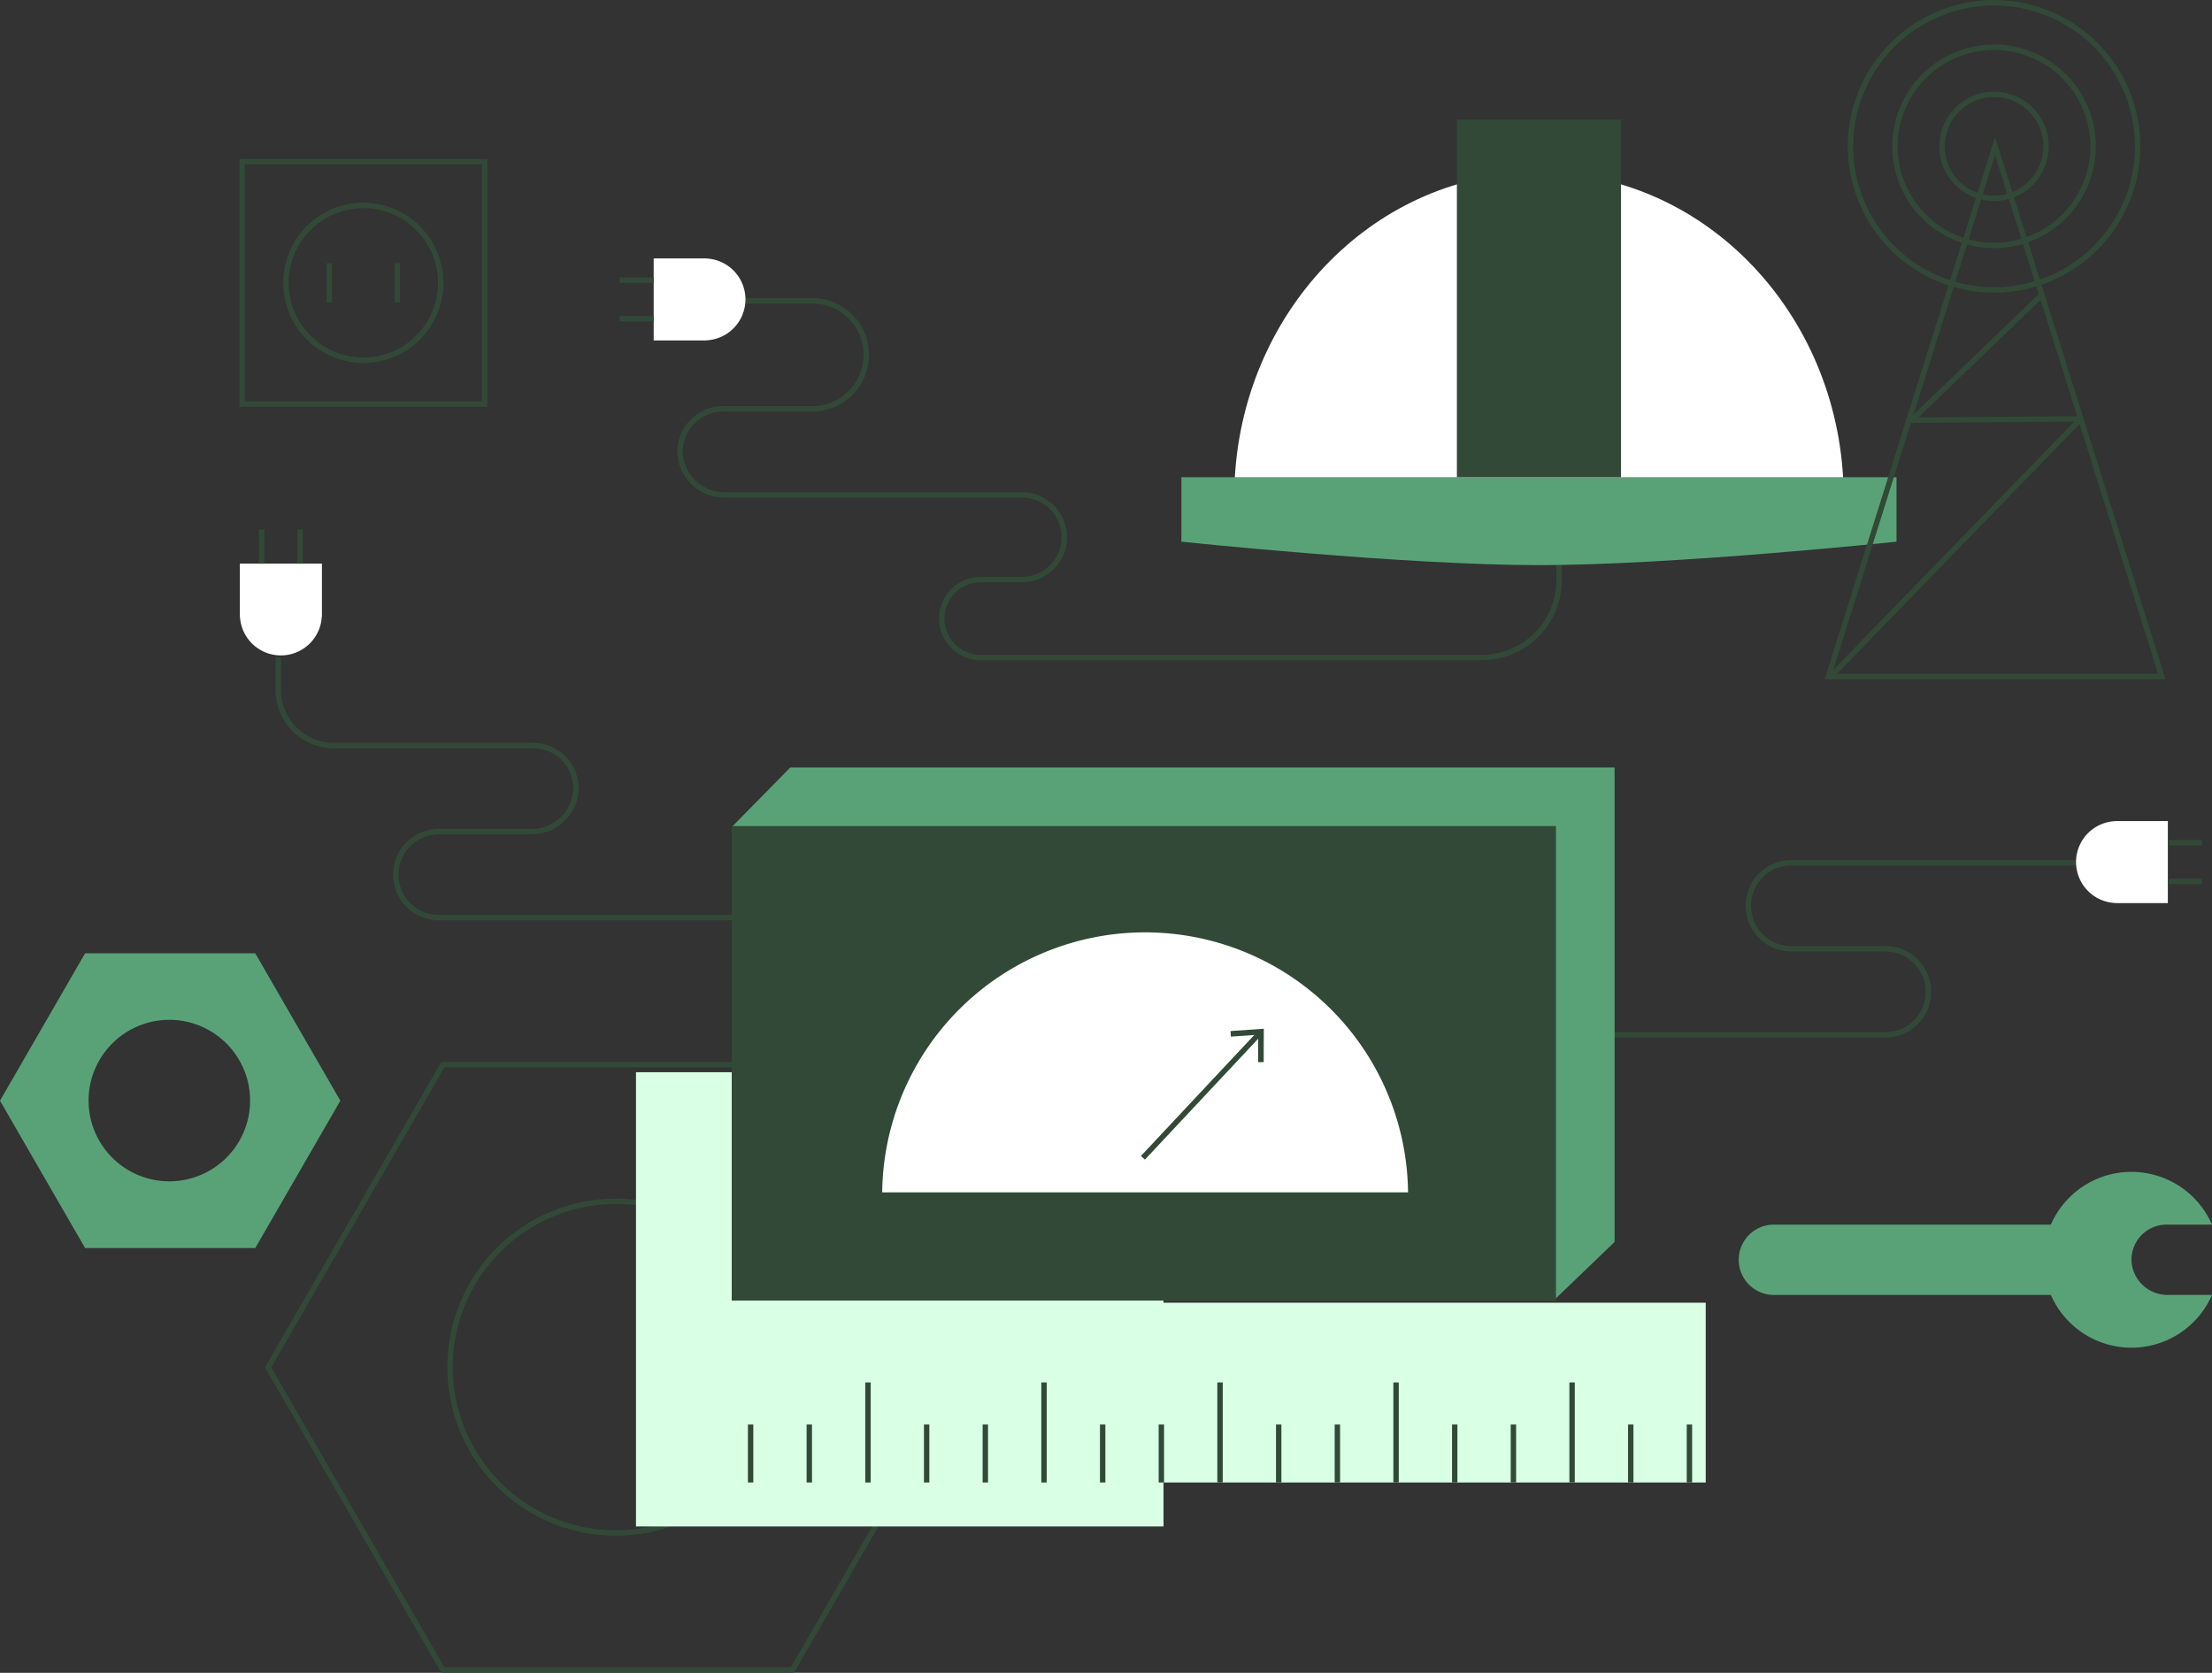<?xml version="1.0" encoding="UTF-8"?>
<svg xmlns="http://www.w3.org/2000/svg" xmlns:xlink="http://www.w3.org/1999/xlink" id="Gruppe_1085" data-name="Gruppe 1085" width="410" height="310.091" viewBox="0 0 410 310.091">
  <rect x="0" y="0" width="410" height="310.091" fill="#333333" stroke="none"/>
  <defs>
    <clipPath id="clip-path">
      <rect id="Rechteck_920" data-name="Rechteck 920" width="410" height="310.091" fill="none"></rect>
    </clipPath>
  </defs>
  <g id="Gruppe_1084" data-name="Gruppe 1084" clip-path="url(#clip-path)">
    <path id="Pfad_936" data-name="Pfad 936" d="M145.422,191.6H80.633L48.239,247.707l32.394,56.108h64.789l32.394-56.108Zm-32.714,86.81a30.745,30.745,0,1,1,30.746-30.746A30.746,30.746,0,0,1,112.708,278.408Z" transform="translate(1.451 5.761)" fill="none" stroke="#324938" stroke-width="1"></path>
    <path id="Pfad_937" data-name="Pfad 937" d="M47.314,171.558H15.771L0,198.875l15.771,27.316H47.314l15.771-27.316ZM31.387,213.823a14.969,14.969,0,1,1,14.969-14.969,14.969,14.969,0,0,1-14.969,14.969" transform="translate(0 5.159)" fill="#59a278"></path>
    <path id="Pfad_938" data-name="Pfad 938" d="M378.407,155.258h-55.84a7.977,7.977,0,0,0,0,15.954h17.557" transform="translate(9.46 4.669)" fill="none" stroke="#324938" stroke-width="1"></path>
    <path id="Pfad_939" data-name="Pfad 939" d="M340.98,170.746a7.977,7.977,0,1,1,0,15.954H282.172" transform="translate(8.485 5.134)" fill="none" stroke="#324938" stroke-width="1"></path>
    <path id="Pfad_940" data-name="Pfad 940" d="M79.722,150.593H96.943a8.2,8.2,0,0,0,8.308-7.732,7.976,7.976,0,0,0-7.973-8.222H60.372a10.3,10.3,0,0,1-10.3-10.3v-6.011" transform="translate(1.506 3.558)" fill="none" stroke="#324938" stroke-width="1"></path>
    <path id="Pfad_941" data-name="Pfad 941" d="M79.2,149.651a7.977,7.977,0,0,0,0,15.954h58.808" transform="translate(2.142 4.5)" fill="none" stroke="#324938" stroke-width="1"></path>
    <path id="Pfad_942" data-name="Pfad 942" d="M133.954,54.133H146.9a10.013,10.013,0,1,1-.038,20.026H130.346a7.978,7.978,0,0,0-7.975,8.188,8.222,8.222,0,0,0,8.345,7.767h54.939a7.847,7.847,0,1,1,0,15.693H178.1a7.224,7.224,0,1,0,0,14.448h92.879a14.311,14.311,0,0,0,14.311-14.311V92.832" transform="translate(3.68 1.628)" fill="none" stroke="#324938" stroke-width="1"></path>
    <path id="Pfad_943" data-name="Pfad 943" d="M134.637,54.105a7.6,7.6,0,0,0-7.234-7.586V46.5h-9.778V61.71H127.4v-.019a7.6,7.6,0,0,0,7.234-7.586" transform="translate(3.537 1.398)" fill="#fff"></path>
    <line id="Linie_70" data-name="Linie 70" x1="6.323" transform="translate(114.839 51.926)" fill="none" stroke="#324938" stroke-width="1"></line>
    <line id="Linie_71" data-name="Linie 71" x1="6.323" transform="translate(114.839 59.081)" fill="none" stroke="#324938" stroke-width="1"></line>
    <path id="Pfad_944" data-name="Pfad 944" d="M50.765,118.445a7.6,7.6,0,0,0,7.586-7.234h.019v-9.778H43.16v9.778h.019a7.6,7.6,0,0,0,7.586,7.234" transform="translate(1.298 3.05)" fill="#fff"></path>
    <line id="Linie_72" data-name="Linie 72" y1="6.323" transform="translate(55.64 98.159)" fill="none" stroke="#324938" stroke-width="1"></line>
    <line id="Linie_73" data-name="Linie 73" y1="6.323" transform="translate(48.485 98.159)" fill="none" stroke="#324938" stroke-width="1"></line>
    <path id="Pfad_945" data-name="Pfad 945" d="M373.57,155.361a7.6,7.6,0,0,0,7.234,7.586v.019h9.778v-15.21H380.8v.019a7.6,7.6,0,0,0-7.234,7.586" transform="translate(11.233 4.443)" fill="#fff"></path>
    <line id="Linie_74" data-name="Linie 74" x2="6.323" transform="translate(401.816 163.382)" fill="none" stroke="#324938" stroke-width="1"></line>
    <line id="Linie_75" data-name="Linie 75" x2="6.323" transform="translate(401.816 156.226)" fill="none" stroke="#324938" stroke-width="1"></line>
    <rect id="Rechteck_916" data-name="Rechteck 916" width="44.943" height="44.943" transform="translate(44.875 29.958)" fill="none" stroke="#324938" stroke-width="1"></rect>
    <path id="Pfad_946" data-name="Pfad 946" d="M65.8,65.66h0A14.344,14.344,0,1,1,80.142,51.317,14.343,14.343,0,0,1,65.8,65.66Z" transform="translate(1.547 1.112)" fill="none" stroke="#324938" stroke-width="1"></path>
    <line id="Linie_76" data-name="Linie 76" y1="7.264" transform="translate(73.644 48.797)" fill="none" stroke="#324938" stroke-width="1"></line>
    <line id="Linie_77" data-name="Linie 77" y1="7.264" transform="translate(61.049 48.797)" fill="none" stroke="#324938" stroke-width="1"></line>
    <path id="Pfad_947" data-name="Pfad 947" d="M345.131,97.831s-41.285,4.346-66.274,4.346-66.275-4.346-66.275-4.346V85.88H345.131Z" transform="translate(6.392 2.582)" fill="#59a278"></path>
    <path id="Pfad_948" data-name="Pfad 948" d="M278.569,31.034c-30,0-54.533,24.967-56.373,56.5H334.941c-1.84-31.529-26.369-56.5-56.373-56.5" transform="translate(6.682 0.933)" fill="#fff"></path>
    <rect id="Rechteck_917" data-name="Rechteck 917" width="30.421" height="66.274" transform="translate(270.039 22.187)" fill="#324938"></rect>
    <rect id="Rechteck_918" data-name="Rechteck 918" width="97.782" height="84.201" transform="translate(117.881 198.757)" fill="#d9ffe5"></rect>
    <rect id="Rechteck_919" data-name="Rechteck 919" width="180.353" height="33.325" transform="translate(135.808 241.485)" fill="#d9ffe5"></rect>
    <line id="Linie_78" data-name="Linie 78" y1="10.748" transform="translate(313.141 264.062)" fill="none" stroke="#324938" stroke-width="1"></line>
    <line id="Linie_79" data-name="Linie 79" y1="10.748" transform="translate(302.265 264.062)" fill="none" stroke="#324938" stroke-width="1"></line>
    <line id="Linie_80" data-name="Linie 80" y1="10.748" transform="translate(280.514 264.062)" fill="none" stroke="#324938" stroke-width="1"></line>
    <line id="Linie_81" data-name="Linie 81" y1="10.748" transform="translate(269.638 264.062)" fill="none" stroke="#324938" stroke-width="1"></line>
    <line id="Linie_82" data-name="Linie 82" y1="18.546" transform="translate(291.389 256.263)" fill="none" stroke="#324938" stroke-width="1"></line>
    <line id="Linie_83" data-name="Linie 83" y1="18.546" transform="translate(258.762 256.263)" fill="none" stroke="#324938" stroke-width="1"></line>
    <line id="Linie_84" data-name="Linie 84" y1="10.748" transform="translate(247.886 264.062)" fill="none" stroke="#324938" stroke-width="1"></line>
    <line id="Linie_85" data-name="Linie 85" y1="10.748" transform="translate(237.011 264.062)" fill="none" stroke="#324938" stroke-width="1"></line>
    <line id="Linie_86" data-name="Linie 86" y1="18.546" transform="translate(226.135 256.263)" fill="none" stroke="#324938" stroke-width="1"></line>
    <line id="Linie_87" data-name="Linie 87" y1="10.748" transform="translate(215.259 264.062)" fill="none" stroke="#324938" stroke-width="1"></line>
    <line id="Linie_88" data-name="Linie 88" y1="10.748" transform="translate(204.384 264.062)" fill="none" stroke="#324938" stroke-width="1"></line>
    <line id="Linie_89" data-name="Linie 89" y1="18.546" transform="translate(193.508 256.263)" fill="none" stroke="#324938" stroke-width="1"></line>
    <line id="Linie_90" data-name="Linie 90" y1="10.748" transform="translate(182.632 264.062)" fill="none" stroke="#324938" stroke-width="1"></line>
    <line id="Linie_91" data-name="Linie 91" y1="10.748" transform="translate(171.756 264.062)" fill="none" stroke="#324938" stroke-width="1"></line>
    <line id="Linie_92" data-name="Linie 92" y1="18.546" transform="translate(160.881 256.263)" fill="none" stroke="#324938" stroke-width="1"></line>
    <line id="Linie_93" data-name="Linie 93" y1="10.748" transform="translate(150.005 264.062)" fill="none" stroke="#324938" stroke-width="1"></line>
    <line id="Linie_94" data-name="Linie 94" y1="10.748" transform="translate(139.129 264.062)" fill="none" stroke="#324938" stroke-width="1"></line>
    <path id="Pfad_949" data-name="Pfad 949" d="M142.527,138.108l-10.684,10.864,10.684,77.1h45.139l96.282,10.905L295.3,226.071V138.108Z" transform="translate(3.965 4.153)" fill="#59a278"></path>
    <path id="Pfad_950" data-name="Pfad 950" d="M131.668,148.656v87.963H284.444V148.656Z" transform="translate(3.959 4.47)" fill="#324938"></path>
    <path id="Pfad_951" data-name="Pfad 951" d="M256.212,215.983a48.736,48.736,0,0,0-97.466,0Z" transform="translate(4.774 5.046)" fill="#fff"></path>
    <line id="Linie_95" data-name="Linie 95" x1="21.641" y2="23.099" transform="translate(211.846 191.516)" fill="none" stroke="#324938" stroke-width="1"></line>
    <path id="Pfad_952" data-name="Pfad 952" d="M221.42,185.56l.07,1.029,5.067-.351-.02,5.079,1.031,0,.023-6.187Z" transform="translate(6.658 5.567)" fill="#324938"></path>
    <path id="Pfad_953" data-name="Pfad 953" d="M385.66,243.48a16.294,16.294,0,0,0,14.932-9.778h-8.14a6.7,6.7,0,0,1-6.789-6.317,6.519,6.519,0,0,1,6.515-6.72h8.414a16.291,16.291,0,0,0-29.864,0H319.386a6.519,6.519,0,1,0,0,13.038h51.342a16.294,16.294,0,0,0,14.932,9.778" transform="translate(9.408 6.341)" fill="#59a278"></path>
    <path id="Pfad_954" data-name="Pfad 954" d="M359.9,26.291,329,124.614h61.8Z" transform="translate(9.893 0.791)" fill="none" stroke="#324938" stroke-width="1"></path>
    <path id="Pfad_955" data-name="Pfad 955" d="M329.1,124.12l46.608-47.977a.049.049,0,0,0-.036-.083L344.44,76.3,368.8,52.842" transform="translate(9.896 1.589)" fill="none" stroke="#324938" stroke-width="1"></path>
    <path id="Pfad_956" data-name="Pfad 956" d="M368.728,26.618a9.637,9.637,0,1,1-9.636-9.636A9.636,9.636,0,0,1,368.728,26.618Z" transform="translate(10.508 0.511)" fill="none" stroke="#324938" stroke-width="1"></path>
    <circle id="Ellipse_134" data-name="Ellipse 134" cx="18.365" cy="18.365" r="18.365" transform="translate(345.604 17.19) rotate(-22.5)" fill="none" stroke="#324938" stroke-width="1"></circle>
    <circle id="Ellipse_135" data-name="Ellipse 135" cx="26.614" cy="26.614" r="26.614" transform="translate(334.827 12.725) rotate(-22.5)" fill="none" stroke="#324938" stroke-width="1"></circle>
  </g>
</svg>
